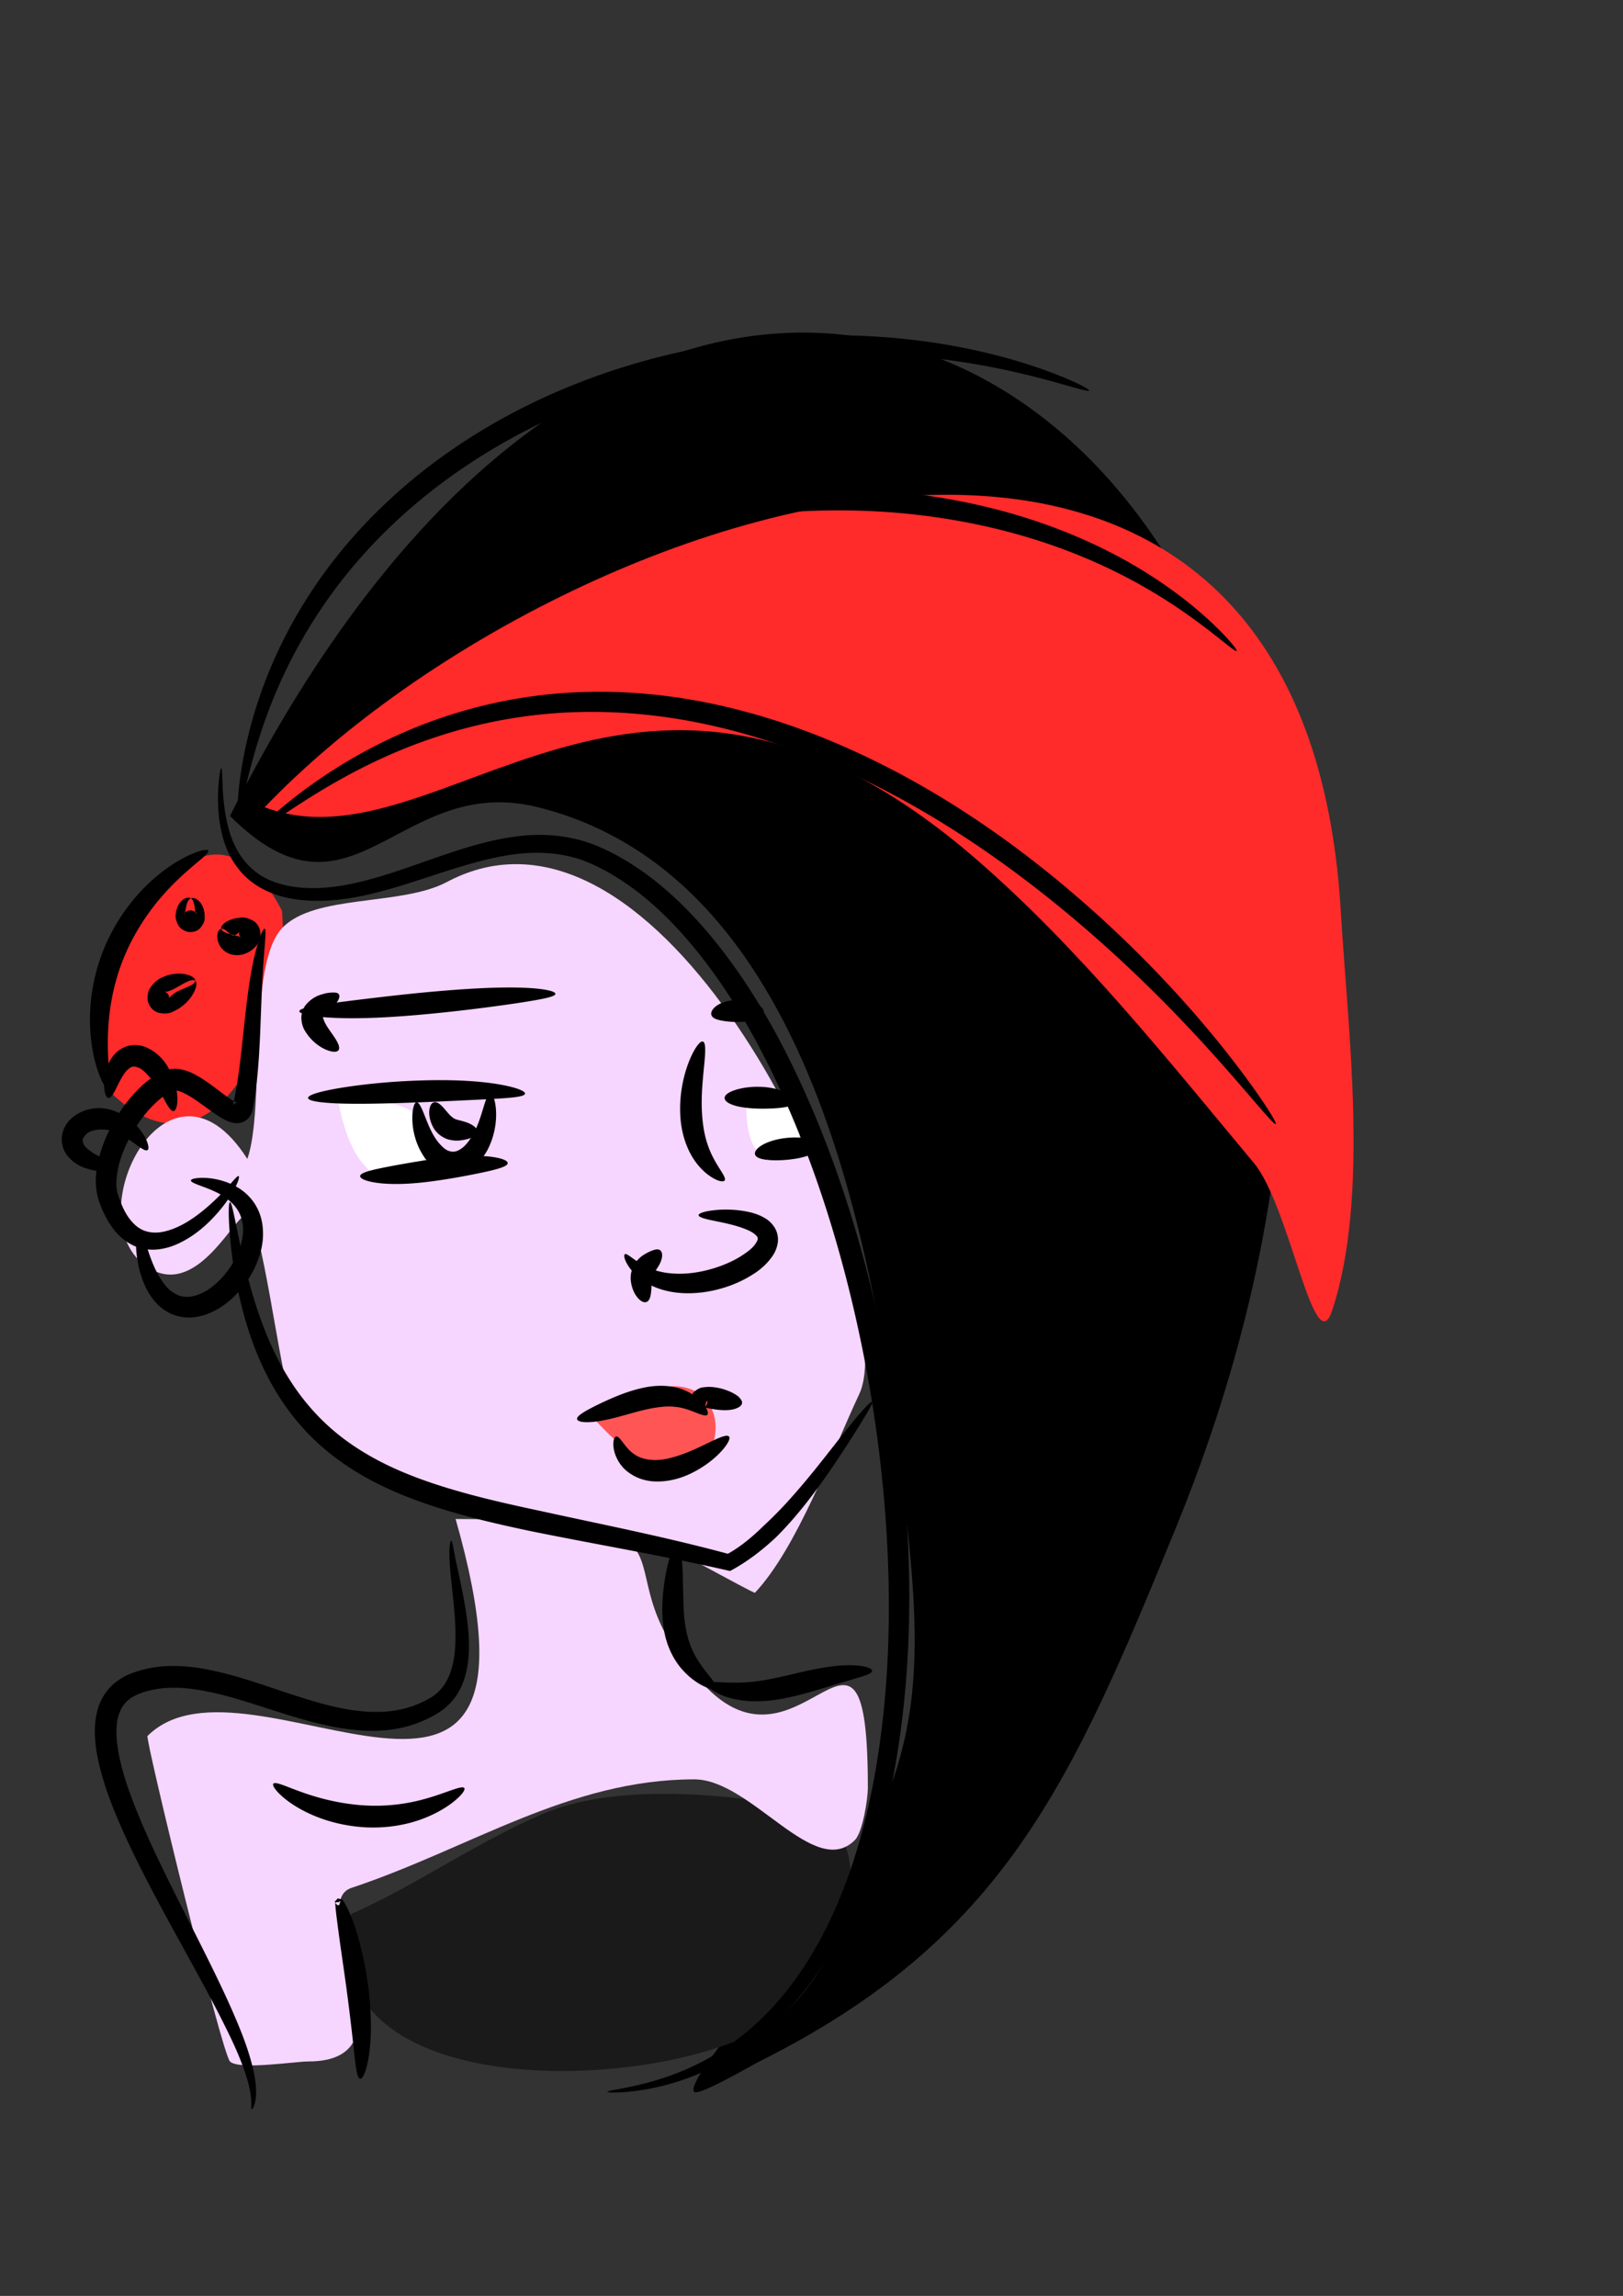 <svg xmlns="http://www.w3.org/2000/svg" viewBox="0 0 744.09 1052.4"><rect x="0" y="0" width="744.09" height="1052.4" fill="#333333" stroke="none"/><g fill-rule="evenodd"><path d="M370.16 152.47c-87.24-1.03-185.53 64.11-264.72 221.53 56.442 56.442 76.991-20.034 141.25-3.969 129.38 32.345 156.42 214.16 169.09 328.22 9.143 82.286 3.312 120.02-47.75 192.97-4.745 6.779-54.776 62.63-49.75 67.656 2.05 2.05 26.444-12.238 29.844-13.938 112.28-56.14 143.15-127.7 191-244.69 123.83-302.69-2.43-545.82-168.96-547.78z"/><path d="M99.683 391.68c-35.646-.668-68.296 90.4-49.446 108.664 51.11 49.511 83.332-37.95 79.031-82.906-9.387-18.189-19.604-25.567-29.584-25.754z" fill="#ff2a2a"/></g><path d="M431.34 226.81c-108.54 1.17-238.28 68.309-310 143.22 81.359 30.51 171.09-110.63 326.25 23.844 47.285 40.98 87.358 91.336 127.31 139.28 16.331 19.598 27.745 91.826 35.812 67.625 17.342-52.025 7.138-129.68 4-183.03-8.333-141.67-87.607-191.97-183.38-190.94z" fill-rule="evenodd" fill="#ff2a2a"/><g fill-rule="evenodd"><path d="M320.06 636.66c-10.335.237-25.16 3.068-45.557 9.875 26.896 63.516 101.367-11.155 45.557-9.875z" fill="#ff8080"/><path d="M304.88 822.25c-20.088-.038-40.028 2.343-56.219 9.281-30.608 13.118-57.313 32.351-87.531 45.781-19.952 88.442 143.32 82.818 192.97 49.72 29.116-19.412 59.554-90.872 7.969-99.47-16.851-2.808-37.1-5.274-57.188-5.312z" fill="#1a1a1a"/><path d="M234.3 396.15c-9.737.351-19.577 2.915-29.407 8.141-21.02 11.177-60.763 5.398-75.594 21.167-15.975 16.986-7.718 82.547-15.906 105.765-37.296-58.469-81.058 30.955-43.78 50.772 21.815 11.599 38.034-25.386 43.78-25.386 6.268 0 15.212 74.683 19.875 84.598 26.442 56.232 108.29 50.94 157.19 61.34 10.27 2.184 55.03 28.212 55.688 27.513 19.348-20.573 35.452-64.793 47.75-90.945 19.372-41.198-65.475-246.356-159.59-242.964z" fill="#f6d5ff"/><path d="M208.88 696.28c51.638 181.22-94.944 53.162-141.25 99.469-1.172 1.172 33.98 145.36 37.812 149.19 4.055 4.055 29.712 0 35.812 0 51.958 0-2.335-72.159 19.875-79.562 54.372-18.124 99.74-49.75 157.16-49.75 26.233 0 55.076 46.393 73.625 27.844 3.678-3.678 5.969-19.167 5.969-23.875 0-100.92-29.354-1.48-73.625-45.75-57.52-57.52 13.346-77.562-115.38-77.562z" fill="#f6d5ff"/></g><g fill-rule="evenodd"><path d="M308.34 635.41c-8.778.09-20.617 4.24-35.812 15.094 54.28 60.573 73.849-15.486 35.812-15.094z" fill="#f55"/><path d="M169.31 504.66c-4.149-.145-8.859.036-14.156.625 15.049 78.503 76.388 1.543 14.156-.625zM360.41 502.97c-4.346.062-10.324 1.34-18.25 4.313.406 53.887 48.674-4.745 18.25-4.313z" fill="#fff"/><path d="M346.15 529.17c-.367-1.33.968-3.021 3.576-4.478s6.464-2.62 10.712-3.073c4.248-.453 8.053-.174 10.831.485 2.778.66 4.569 1.716 4.721 3.087s-1.411 2.81-4.077 3.967c-2.666 1.156-6.403 2.001-10.436 2.413s-7.61.385-10.33.026c-2.72-.36-4.63-1.097-4.997-2.427z"/></g><g fill-rule="evenodd"><path d="M109.41 372.01c-.322-.04-.46-1.613-.342-4.587.117-2.973.49-7.349 1.323-12.957.832-5.608 2.125-12.45 4.168-20.293a207.527 207.527 0 018.73-26.204 213.71 213.71 0 0112.905-26.227 221.55 221.55 0 0118.844-27.488c11.52-14.347 25.693-28.337 42.298-40.97s35.638-23.907 56.314-32.99l.506-.222c21.157-9.258 42.666-15.765 63.482-19.967a326.185 326.185 0 0159.52-6.379c18.873-.287 36.219 1.113 51.41 3.41 15.192 2.298 28.235 5.48 38.785 8.67 10.55 3.188 18.62 6.368 24.014 8.777 5.394 2.41 8.126 4.032 7.954 4.46-.172.43-3.233-.36-8.865-1.951s-13.845-3.97-24.404-6.392-23.476-4.872-38.406-6.523-31.88-2.491-50.258-1.794c-18.105.694-37.627 2.876-57.79 7.172-20.165 4.297-40.963 10.712-61.433 19.677l-.49.215c-19.976 8.8-38.395 19.561-54.534 31.554-16.14 11.992-29.992 25.212-41.372 38.775a227.844 227.844 0 00-18.874 25.992 225.777 225.777 0 00-13.426 24.885c-4.174 9.048-7.345 17.498-9.827 25.017-2.48 7.519-4.274 14.107-5.647 19.517-1.372 5.41-2.327 9.643-3.049 12.506-.722 2.863-1.214 4.357-1.536 4.317z"/><path d="M121.35 368.03c-.275-.15.151-1.603 1.301-4.218s3.03-6.391 5.76-11.108c2.732-4.717 6.321-10.373 10.924-16.677s10.225-13.254 16.988-20.49c6.273-6.712 13.52-13.67 21.775-20.591 8.255-6.922 17.518-13.805 27.735-20.371 16.238-10.434 34.872-20.094 55.473-28.042 20.6-7.949 43.167-14.181 66.865-18.016l.713-.115c23.731-3.802 47.152-4.96 69.224-3.806s42.787 4.612 61.43 9.629c11.632 3.132 22.451 6.882 32.316 10.993 9.866 4.11 18.778 8.58 26.685 13.122a210.94 210.94 0 0122.145 14.619c6.206 4.693 11.246 9.072 15.196 12.8 3.95 3.73 6.813 6.807 8.65 8.98 1.837 2.175 2.653 3.443 2.432 3.665-.221.22-1.47-.614-3.7-2.343-2.23-1.728-5.447-4.347-9.686-7.597s-9.507-7.13-15.856-11.312a244.466 244.466 0 00-22.315-13.066c-7.878-4.068-16.69-8.07-26.386-11.741s-20.281-7.012-31.624-9.79c-18.19-4.456-38.314-7.463-59.735-8.34-21.422-.877-44.135.379-67.196 4.06l-.694.112c-23.026 3.737-44.959 9.661-65.044 17.156s-38.316 16.558-54.314 26.335c-10.06 6.148-19.235 12.578-27.47 19.038a266.846 266.846 0 00-21.93 19.203 258.105 258.105 0 00-17.623 19.075c-4.893 5.86-8.844 11.106-11.993 15.449-3.148 4.342-5.497 7.78-7.152 10.08-1.655 2.299-2.62 3.458-2.895 3.308z"/><path d="M119.36 379.96c-.212-.257.953-1.66 3.438-4.046s6.291-5.751 11.444-9.804a231.109 231.109 0 0119.56-13.786 233.664 233.664 0 0128.014-15.145 224.671 224.671 0 0130.169-11.183 222.554 222.554 0 0135.747-7.303c10.266-1.225 21.004-1.774 32.073-1.545 11.069.23 22.469 1.237 34.02 3.084 21.208 3.392 42.905 9.578 64.238 18.241l.076.031c23.493 9.554 45.077 21.335 64.588 34.028 19.51 12.692 36.95 26.285 52.306 39.616a533.71 533.71 0 0140.388 38.943c11.409 12.225 20.779 23.425 28.192 32.884 7.412 9.46 12.875 17.176 16.426 22.559 3.551 5.383 5.2 8.429 4.828 8.702-.372.273-2.742-2.243-6.952-7.09-4.21-4.847-10.271-12.022-18.188-20.927-7.917-8.906-17.7-19.54-29.4-31.2s-25.328-24.342-40.894-37.276c-15.403-12.79-32.725-25.864-51.93-38.097-19.204-12.233-40.292-23.614-63.127-32.876l-.074-.03c-20.712-8.401-41.645-14.484-62.05-17.927-11.107-1.875-22.064-2.974-32.706-3.348-10.642-.375-20.97-.024-30.857.96-12.27 1.218-23.86 3.414-34.593 6.215s-20.612 6.207-29.55 9.862c-10.648 4.354-19.966 9.044-27.974 13.492s-14.71 8.654-20.131 12.183c-5.422 3.53-9.566 6.385-12.427 8.263s-4.441 2.778-4.654 2.52z"/><path d="M101.46 352.11c.263.02.354 1.85.484 5.336.065 1.744.145 3.9.325 6.442.18 2.541.457 5.467.986 8.727.418 2.566.99 5.348 1.852 8.245.862 2.898 2.016 5.913 3.672 8.874 1.248 2.24 2.809 4.444 4.702 6.478s4.12 3.9 6.674 5.413c2.641 1.59 5.628 2.819 8.883 3.698 3.255.88 6.78 1.409 10.437 1.645 4.933.31 10.103.03 15.468-.753s10.924-2.07 16.612-3.668c5.235-1.482 10.59-3.246 16.11-5.152 5.521-1.906 11.21-3.955 17.13-5.943 5.254-1.774 10.72-3.515 16.422-4.987s11.642-2.677 17.85-3.327c11.391-1.19 23.66-.052 35.185 4.827 9.894 4.24 19.254 10.173 27.882 17.244 9.202 7.534 17.655 16.317 25.411 25.891 8.496 10.49 16.253 21.897 23.33 34.011 7.075 12.114 13.471 24.933 19.307 38.177 10.468 23.72 19.176 49.002 26.18 75.286a606.353 606.353 0 013.898 15.448c8.018 33.594 12.97 66.891 15.217 98.942 1.192 16.974 1.633 33.628 1.287 49.803-.345 16.175-1.478 31.872-3.367 46.96-1.945 15.592-4.714 30.587-8.37 44.688s-8.2 27.308-13.534 39.445c-5.557 12.64-12.044 24.072-19.215 33.991-7.785 10.77-16.404 19.703-25.149 26.698a116.33 116.33 0 01-16.11 10.817 111.54 111.54 0 01-15.149 7.006 110.76 110.76 0 01-15.697 4.57 106.422 106.422 0 01-11.808 1.85c-3.213.315-5.674.4-7.33.383-1.658-.017-2.51-.136-2.525-.315s.813-.413 2.423-.742 4.007-.754 7.12-1.396c3.111-.641 6.94-1.5 11.375-2.771s9.477-2.955 14.938-5.32a114.386 114.386 0 0014.247-7.395 116.36 116.36 0 0015.016-10.919c8.124-6.956 16.088-15.738 23.287-26.243 6.635-9.682 12.608-20.82 17.741-33.142 4.938-11.845 9.108-24.729 12.438-38.505 3.33-13.776 5.822-28.446 7.56-43.744 1.676-14.798 2.622-30.195 2.816-46.074.195-15.879-.363-32.241-1.631-48.942-2.4-31.527-7.386-64.268-15.302-97.322a620.255 620.255 0 00-3.844-15.196c-6.888-25.846-15.37-50.656-25.527-73.905-5.681-12.988-11.844-25.513-18.623-37.308-6.779-11.795-14.174-22.86-22.263-32.999-7.368-9.24-15.29-17.659-23.862-24.819-8.034-6.706-16.609-12.322-25.589-16.289-9.796-4.39-20.694-5.519-31.008-4.658-5.7.476-11.274 1.515-16.728 2.828s-10.788 2.9-16.005 4.528c-5.859 1.838-11.58 3.762-17.204 5.56-5.624 1.798-11.15 3.472-16.604 4.874-5.924 1.535-11.81 2.722-17.55 3.377-5.739.655-11.33.78-16.696.296-3.986-.351-7.87-1.084-11.494-2.223-3.623-1.14-6.986-2.684-9.991-4.62a34.841 34.841 0 01-7.452-6.577 36.521 36.521 0 01-4.975-7.572c-1.658-3.385-2.737-6.717-3.482-9.86-.745-3.143-1.154-6.098-1.391-8.793a79.454 79.454 0 01-.281-9.049c.063-2.605.233-4.792.422-6.548.376-3.511.802-5.3 1.065-5.282z"/><path d="M121.35 425.72c.344.084.436 1.122.357 3.01s-.321 4.63-.599 8.146a478.46 478.46 0 00-.843 12.812c-.26 5.002-.472 10.713-.722 17.044-.224 5.9-.462 12.361-.954 19.303-.492 6.942-1.238 14.366-2.663 22.153-.126.92-.512 2.059-1.257 3.344-.618 1.05-1.63 1.971-3.02 2.672-1.386.559-2.633.747-3.668.616-1.202-.119-2.193-.37-2.96-.682-2.018-.779-3.681-1.758-5.053-2.678-1.781-1.155-3.451-2.362-5.06-3.529-3.422-2.452-6.625-4.892-9.965-6.568-1.406-.686-2.663-1.253-3.776-1.428-.85-.087-1.522-.161-1.733.037-2.895 1.099-5.61 3.212-8.27 5.756a74.814 74.814 0 00-1.726 1.71c-3.743 3.934-6.861 8.416-9.45 13.102-2.664 4.872-4.718 9.85-5.804 14.82-.9 4.49-1.266 8.779-.083 12.244 1.315 4.075 2.878 7.78 5.044 10.736 1.67 2.264 3.599 4.141 5.731 5.196 1.943 1.028 4.225 1.47 6.446 1.457 2.574-.006 5.173-.671 7.643-1.572 3.377-1.236 6.4-2.946 9.118-4.777s5.133-3.785 7.278-5.641c4.638-4.052 7.928-7.677 10.16-10.2 1.116-1.26 1.975-2.246 2.616-2.882.642-.637 1.067-.924 1.277-.807.421.234-.009 2.103-1.592 5.24-1.583 3.139-4.386 7.534-8.77 12.388-2.01 2.245-4.381 4.626-7.226 6.933-2.844 2.308-6.162 4.544-10.09 6.365-2.92 1.357-6.277 2.422-10.036 2.724a21.505 21.505 0 01-10.363-1.765c-3.62-1.674-6.74-4.283-9.141-7.397-3.042-3.921-5.24-8.447-6.83-13.085-1.86-5.669-1.763-11.665-.58-17.124 1.228-6.092 3.517-12.015 6.512-17.568 2.87-5.372 6.462-10.58 10.882-15.262a49.733 49.733 0 012.017-2.072c3.228-3.123 7.05-5.912 11.538-7.766 2.661-.95 5.2-1.031 7.354-.525 2.483.535 4.61 1.43 6.41 2.415 4.306 2.305 7.875 5.057 11.148 7.549 1.598 1.203 3.104 2.348 4.584 3.353 1.25.817 2.256 1.506 3.13 1.826.314.1.441.173.384.147-.103-.054-.391.04-.929.217-.538.315-.85.562-.967.828-.069.228-.086.147.032-.154 1.588-7.276 2.582-14.381 3.39-21.134.809-6.753 1.43-13.154 2.087-19.05.693-6.314 1.414-12.073 2.226-17.114s1.71-9.364 2.602-12.86c.893-3.495 1.775-6.165 2.509-7.937.733-1.772 1.312-2.648 1.656-2.564zM49.734 499.32c-.658.208-1.873-1.31-3.277-4.394s-2.977-7.747-4.03-13.73c-1.051-5.982-1.563-13.29-.843-21.354a86.506 86.506 0 016.322-25.554c.317-.756.644-1.506.98-2.247a88.105 88.105 0 0113.797-21.42c5.15-5.886 10.558-10.42 15.4-13.691 4.842-3.271 9.111-5.299 12.178-6.381 3.066-1.083 4.926-1.247 5.228-.644.302.604-.97 1.917-3.333 3.948-2.363 2.031-5.81 4.806-9.753 8.514s-8.377 8.365-12.66 14.023c-4.283 5.657-8.41 12.317-11.75 19.764-.297.662-.588 1.33-.871 2.004-3.255 7.73-5.272 15.542-6.4 22.787s-1.37 13.918-1.263 19.549c.108 5.63.555 10.226.766 13.469.212 3.243.167 5.148-.491 5.356z"/><path d="M87.531 411.79c.928.568 1.352 1.817 1.587 3.232.117.707.188 1.447.29 2.114.101.666.233 1.256.526 1.69.188.22.209.226.113-.165-.007-.376-.593-.73-1.841-1.27a8.06 8.06 0 00-.407-.038c-1.316-.089-2.25.213-2.945.938-.573.89-.753 1.113-.488.981.336-.462.497-1.113.64-1.858.142-.745.267-1.576.455-2.355.188-.78.436-1.504.775-2.072.338-.57.765-.985 1.295-1.197.53-.212 1.126-.21 1.77.003.642.213 1.335.636 2.01 1.321.675.685 1.332 1.638 1.818 2.926.487 1.288.801 2.92.713 4.888.042 1.14-.557 2.723-2.122 4.56-1.28 1.281-3.05 1.906-5.182 1.713a9.238 9.238 0 01-.65-.083c-2.27-.782-3.652-1.924-4.201-3.155-.928-1.702-1.238-3.218-1.158-4.434.122-1.848.593-3.348 1.198-4.51.605-1.16 1.344-1.988 2.07-2.55.727-.563 1.442-.864 2.078-.964.635-.1 1.192 0 1.656.285zM89.52 449.59c-.052 1.08-1.566 1.982-3.755 2.932-1.095.476-2.35.966-3.594 1.554-1.244.59-2.472 1.275-3.476 2.223-.616.594-1.114 1.062-1.182 1.408.086.26-.014.045.036-.887a6.916 6.916 0 00-.158-.405c-.39-.913-.885-1.405-1.661-1.657-.667.071-.445-.115.296-.098 1.522-.267 2.963-.94 4.354-1.687 1.39-.746 2.724-1.561 3.937-2.215 1.213-.654 2.301-1.15 3.19-1.37.888-.22 1.576-.173 2.013.202.437.375.595 1.046.485 1.972-.11.927-.485 2.112-1.202 3.48-.717 1.367-1.778 2.92-3.333 4.467s-3.61 3.09-6.306 4.274c-1.4.753-3.626 1.105-6.57.42-2.054-.676-3.653-2.174-4.515-4.372a9.377 9.377 0 01-.316-.954c-.34-2.787.222-4.904 1.24-6.217 1.374-2.084 3.02-3.446 4.6-4.267 2.394-1.24 4.687-1.821 6.696-2.023 2.009-.201 3.738-.027 5.12.302s2.42.811 3.107 1.323c.686.512 1.02 1.055.994 1.595zM101.46 425.72c.73-.136 1.522.299 2.365.972.843.674 1.716 1.61 2.704 1.983.551.163 1.07.234 1.208-.022.168-.079.458-.293.833-.482.364-.226.71-.495.959-.779a.714.714 0 01.081-.16c.089-.12.125.037-.023.432.017 1.097.333 1.694 1 2.2.26-.055.197-.102-.064-.205-.26-.102-.719-.26-1.26-.495-1.868-.578-3.773-.909-5.215-1.412-1.443-.503-2.413-1.155-2.588-2.032-.175-.877.438-1.878 1.8-2.835 1.363-.956 3.496-1.89 6.485-2.19.778-.161 1.74-.193 2.882.035 1.142.228 2.465.716 3.923 1.61 1.974 1.543 3.084 3.898 2.85 6.739-.359 1.857-1.045 3.378-1.922 4.462a6.28 6.28 0 01-.767.8 11.715 11.715 0 01-4.702 2.923c-1.92.68-4.058.717-6.063.196-2.643-.822-4.328-2.45-5.239-4.108-.615-1.194-.91-2.273-1.025-3.203-.115-.931-.048-1.715.107-2.35.31-1.267.941-1.943 1.671-2.08zM105.44 551.05c.305-.03.714 1.078 1.241 3.219.527 2.141 1.172 5.316 2.007 9.405.834 4.09 1.857 9.095 3.215 14.868s3.051 12.315 5.327 19.432c1.684 5.26 3.688 10.835 6.17 16.563 2.481 5.728 5.44 11.608 9.085 17.414 5.233 8.35 11.94 16.563 20.28 23.68 7.355 6.295 16.032 11.75 25.583 16.304 9.63 4.59 20.158 8.266 31.205 11.454 6.71 1.931 13.6 3.677 20.632 5.317a852.612 852.612 0 0016.134 3.574c15.818 3.475 31.211 6.658 45.874 9.9s28.593 6.548 41.517 10.04c6.336-3.533 11.816-8.306 16.776-13.191 6.726-6.176 12.427-12.584 17.482-18.55 4.938-5.83 9.208-11.281 12.965-16.067 3.758-4.786 6.997-8.91 9.71-12.22 5.427-6.623 8.724-10.001 9.22-9.63.495.371-1.837 4.44-6.36 11.682a595.582 595.582 0 01-8.442 13.145c-3.376 5.104-7.314 10.896-12.02 17.142-4.802 6.374-10.38 13.268-17.213 20.077-5.903 5.515-12.781 11.047-21.11 15.508-13.17-3.031-27.472-5.933-42.646-8.856-15.174-2.924-31.221-5.873-47.807-9.225a702.761 702.761 0 01-16.352-3.589c-7.16-1.671-14.221-3.48-21.134-5.505-11.39-3.33-22.415-7.315-32.63-12.335-10.161-4.992-19.446-11.093-27.355-18.15-8.958-8.016-15.976-17.125-21.29-26.303-3.68-6.367-6.573-12.718-8.915-18.843-2.34-6.126-4.13-12.025-5.548-17.554a200.969 200.969 0 01-4.091-20.261 200.265 200.265 0 01-1.72-15.345c-.302-4.208-.387-7.47-.335-9.684.051-2.215.24-3.384.545-3.414zM286.47 574.92c.281-.181.754-.04 1.41.344.654.384 1.495 1.01 2.555 1.768s2.34 1.65 3.873 2.534a30.123 30.123 0 005.352 2.455 32.022 32.022 0 006.189 1.465c2.268.313 4.735.43 7.33.346 4.4-.16 9.16-.98 14.03-2.465 2.926-.905 5.857-2.026 8.678-3.428a46.222 46.222 0 003.375-1.853c3.03-1.927 5.631-3.766 7.08-5.95.52-.814.924-1.456.982-1.928.086-.306.09-.69 0-.921-.073-.466-.702-1.035-1.474-1.707-1.278-1.017-2.968-1.743-4.725-2.427-2.878-1.094-5.67-1.813-8.202-2.39-2.532-.576-4.803-1.008-6.684-1.412-1.882-.405-3.375-.778-4.392-1.161-1.017-.383-1.559-.772-1.559-1.174 0-.402.541-.795 1.574-1.165s2.558-.718 4.537-.985a48.623 48.623 0 017.253-.41c2.842.045 6.095.32 9.68 1.104 2.235.477 4.723 1.266 7.278 2.763 1.704.953 3.431 2.487 4.791 4.794a10.79 10.79 0 011.193 6.447c-.345 2.282-1.161 4.278-2.23 5.869-2.603 3.952-6.202 6.964-9.89 9.155a51.534 51.534 0 01-4.131 2.3 56.26 56.26 0 01-10.41 3.933c-5.768 1.581-11.54 2.192-16.854 1.922-3.157-.15-6.175-.647-8.927-1.422-2.753-.774-5.24-1.825-7.398-3.038a26.622 26.622 0 01-5.83-4.457c-1.5-1.525-2.578-3.009-3.322-4.29-.744-1.282-1.157-2.361-1.324-3.15-.167-.787-.09-1.285.191-1.466z"/><path d="M324.26 648.53c-.658.658-2.373.086-4.888-.896-1.258-.49-2.723-1.077-4.365-1.598-1.642-.522-3.46-.978-5.41-1.158-1.776-.217-3.716-.228-5.812-.042-2.096.185-4.35.565-6.711 1.052-.33.07-.661.145-.994.22-4.847 1.11-9.566 2.601-13.906 3.697-2.443.624-4.75 1.136-6.838 1.49-2.088.355-3.956.553-5.522.596-3.132.085-5.027-.438-5.234-1.372-.208-.934 1.251-2.146 3.83-3.655 1.29-.755 2.863-1.59 4.684-2.5a140.68 140.68 0 016.197-2.91c2.03-.902 4.255-1.836 6.678-2.718 2.424-.882 5.048-1.712 7.864-2.366.387-.09.775-.176 1.163-.258 2.825-.615 5.717-.927 8.513-.882 2.796.045 5.495.446 7.953 1.159a24.497 24.497 0 016.827 3.334c1.82 1.278 3.194 2.628 4.181 3.85.987 1.222 1.59 2.315 1.873 3.167.282.851.246 1.461-.083 1.79z"/><path d="M322.27 646.54c-.577.402-1.342.512-2.261.213-.92-.299-2.025-1.004-3-2.797-.736-1.176-.814-3.104.933-5.748 1.737-1.516 3.495-2.337 4.57-2.275a15.809 15.809 0 014.132-.134c.577.051 1.153.124 1.725.217 2.466.4 4.513 1.097 6.174 1.821a17.99 17.99 0 013.115 1.687c.769.464 1.228.986 1.633 1.478.405.493.755.983.883 1.56.128.576-.03 1.203-.578 1.782-.55.58-1.5 1.088-2.475 1.4-1.18.391-2.633.6-4.121.647-2.005.063-4.172-.172-6.236-.509a84.56 84.56 0 01-1.382-.238c-.985-.157-1.67-.352-2.169-.448-.434.177-.197-.34.563-.917.707-1.645.657-2.016.208-2.002-.208.265-.307.638-.388 1.047-.08.408-.143.851-.237 1.269-.187.835-.512 1.545-1.089 1.947zM282.49 658.47c.81-.151 1.761.978 3.073 2.695.656.858 1.41 1.86 2.312 2.86.902 1 1.952 1.997 3.216 2.767 1.112.758 2.447 1.364 3.972 1.781s3.241.648 5.022.68c1.695.033 3.477-.15 5.334-.515 2.812-.553 5.597-1.468 8.237-2.432 5.561-2.086 10.272-4.599 13.84-6.249 3.567-1.65 5.99-2.434 6.717-1.587.363.424.27 1.217-.255 2.306-.525 1.09-1.48 2.476-2.868 4.044s-3.206 3.319-5.468 5.083-4.969 3.544-8.11 5.121c-2.96 1.514-6.414 2.824-10.239 3.525-2.527.464-5.09.634-7.602.488-2.829-.163-5.538-.872-7.915-1.975s-4.42-2.597-6.03-4.279c-1.675-1.861-2.754-3.773-3.442-5.516-.688-1.743-.986-3.318-1.068-4.613-.081-1.295.053-2.313.29-3.016.238-.703.58-1.092.984-1.168zM87.531 541.1c.034-.356.58-.659 1.61-.88 1.03-.221 2.546-.363 4.508-.306 1.962.058 4.375.313 7.126 1.02 2.751.706 5.845 1.862 9.032 3.885a23.785 23.785 0 016.626 6.424 23.576 23.576 0 013.484 8.002c.606 2.755.799 5.636.586 8.535s-.831 5.816-1.804 8.617c-1.83 5.423-4.838 10.674-8.852 15.243-.32.371-.649.74-.986 1.103-3.558 3.847-7.863 7.044-12.664 9.115a25.556 25.556 0 01-8.01 2.006 20.4 20.4 0 01-8.26-1.057 20.606 20.606 0 01-7.45-4.675c-2.62-2.578-4.417-5.422-5.698-8.147-1.854-3.964-2.899-7.704-3.532-11.018a49.733 49.733 0 01-.892-8.565c-.038-2.362.111-4.198.347-5.453s.561-1.927.957-1.967.842.558 1.347 1.71c.505 1.15 1.067 2.859 1.75 5.008.681 2.15 1.479 4.743 2.555 7.582s2.428 5.927 4.37 8.958c1.298 2.025 2.795 3.986 4.634 5.448 1.347 1.076 2.872 1.954 4.46 2.371 1.385.395 2.95.486 4.529.297 1.6-.183 3.277-.717 4.964-1.477 3.307-1.477 6.422-3.946 9.268-6.967.27-.286.535-.575.797-.868 3.201-3.648 5.672-7.724 7.24-11.884 1.56-4.283 2.277-8.53 1.674-12.204-.29-1.949-.9-3.783-1.76-5.37-1.015-1.914-2.456-3.567-4.008-4.939-2.11-1.91-4.44-3.248-6.63-4.3s-4.244-1.819-5.953-2.456c-1.709-.637-3.077-1.144-3.999-1.594-.921-.45-1.4-.842-1.366-1.198zM67.638 527.18c-.446.303-1.211.09-2.258-.503s-2.381-1.571-3.99-2.728-3.493-2.499-5.627-3.664-4.515-2.154-7.134-2.427c-1.402-.143-2.897-.146-4.32.05-1.424.195-2.775.589-3.843 1.267-.418.265-.785.57-1.094.916-.714.742-1.288 1.505-1.365 2.114-.239.531-.017 1.452.356 2.253.344.772.984 1.473 1.753 2.137.769.665 1.666 1.294 2.568 1.899 1.463.928 2.93 1.666 4.278 2.31 1.348.644 2.578 1.193 3.599 1.698 2.042 1.01 3.238 1.86 3.152 2.635-.087.776-1.432 1.412-3.873 1.672-1.22.13-2.716.158-4.455-.01s-3.722-.534-5.89-1.245a17.923 17.923 0 01-4.34-1.993 17.612 17.612 0 01-4.342-3.896c-1.77-2.305-2.796-5.413-2.424-8.915.482-3.092 1.935-5.848 4.062-7.844a19.08 19.08 0 0110.64-4.835 19.396 19.396 0 017.515.602 26.45 26.45 0 019.692 5.14c2.467 2.058 4.215 4.251 5.425 6.184s1.885 3.609 2.173 4.844c.287 1.236.188 2.036-.258 2.34zM79.574 509.27c-.51.075-1.062-.298-1.663-1.021-.6-.723-1.25-1.796-1.99-3.114-1.477-2.636-3.292-6.273-6.013-9.83-.99-1.194-2.003-2.406-3.041-3.452s-2.1-1.924-3.228-2.403a5.124 5.124 0 00-.718-.246c-.774-.241-1.494-.383-1.965-.267-.593-.003-1.373.513-2.169 1.138-1.315 1.089-2.336 2.802-3.302 4.47-1.374 2.443-2.359 4.725-3.266 6.323-.907 1.598-1.723 2.519-2.485 2.434-.762-.085-1.398-1.159-1.753-3.096s-.44-4.751.304-8.235c.483-2.387 1.478-5.207 3.659-8.023 1.446-1.879 3.627-3.557 6.572-4.472 2.607-.677 5.288-.567 7.679.29.56.215 1.107.452 1.637.71 2.51 1.221 4.548 2.836 6.165 4.572s2.815 3.591 3.69 5.364a31.853 31.853 0 012.85 7.372c.561 2.276.784 4.313.795 6.001s-.188 3.03-.503 3.96c-.315.93-.746 1.45-1.255 1.525zM137.26 463.52c0-.69 1.645-1.339 4.597-1.98 2.952-.64 7.209-1.282 12.461-1.987 5.253-.704 11.502-1.476 18.46-2.292s14.627-1.678 22.714-2.44c.932-.087 1.86-.172 2.783-.255 11.242-1.013 21.734-1.692 30.549-1.87 7.743-.157 14.234.069 18.75.625 4.518.556 7.057 1.387 7.057 2.242 0 .854-2.516 1.632-6.901 2.48-4.385.85-10.641 1.823-18.262 2.87-8.647 1.192-19 2.493-30.256 3.598-.92.09-1.847.18-2.778.268-8.084.766-15.834 1.352-22.913 1.669-7.08.316-13.483.361-18.864.165-5.382-.196-9.739-.629-12.742-1.183-3.004-.554-4.654-1.22-4.654-1.91zM141.24 503.3c-.095-1.377 5.378-3.015 14.321-4.528 8.943-1.512 21.373-2.913 35.205-3.437.458-.018.915-.034 1.37-.049 6.747-.228 13.207-.228 19.08.024 5.873.251 11.156.754 15.563 1.417 4.406.662 7.935 1.48 10.334 2.293 2.399.814 3.67 1.616 3.595 2.29-.075.675-1.484 1.16-3.948 1.524-2.464.364-5.983.616-10.315.86-4.332.245-9.478.486-15.214.757-5.735.271-12.06.572-18.737.825l-1.35.051c-13.64.515-26.06.794-35.106.5-9.047-.295-14.704-1.15-14.798-2.527z"/><path d="M190.98 505.29c.522-.05 1.08.5 1.683 1.54.603 1.041 1.249 2.578 1.994 4.453.746 1.876 1.588 4.091 2.678 6.383 1.09 2.293 2.425 4.659 4.299 6.737 1.231 1.353 2.524 2.565 3.877 3.061.958.395 2.072.568 3.008.375.077-.009.154-.02.231-.035 1.02-.19 2.128-.843 3.202-1.636 1.565-1.19 2.868-2.914 4.038-4.733 1.568-2.44 2.68-4.983 3.568-7.379.887-2.396 1.55-4.643 2.132-6.545.584-1.9 1.087-3.457 1.587-4.531.501-1.074 1-1.669 1.522-1.669s1.032.595 1.484 1.735c.452 1.14.847 2.828 1.044 5 .198 2.171.198 4.83-.24 7.851a35.612 35.612 0 01-2.946 9.918c-1.25 2.685-3.104 5.471-5.829 7.898a16.668 16.668 0 01-7.423 3.839c-.227.052-.457.1-.69.144a14.755 14.755 0 01-8.903-1.337 18.743 18.743 0 01-7.094-6.408 31.615 31.615 0 01-4.213-9.747 32.138 32.138 0 01-.953-7.914c.014-2.206.268-3.934.619-5.12.35-1.185.803-1.83 1.325-1.88zM364.05 505.29c-.193.663-.802 1.164-1.7 1.544-.897.38-2.082.641-3.48.838s-3.015.33-4.809.418c-1.793.088-3.768.13-5.883.093-4.23-.076-8.25-.514-11.193-1.38-2.943-.865-4.764-2.122-4.764-3.502s1.762-2.635 4.642-3.6c2.88-.966 6.933-1.66 11.549-1.53 2.308.066 4.529.343 6.528.796 1.999.453 3.774 1.082 5.204 1.8 1.43.72 2.516 1.526 3.183 2.312.667.786.916 1.549.724 2.211z"/><path d="M165.12 539.11c.016-.689.978-1.315 2.665-1.91 1.687-.596 4.1-1.17 7.065-1.786 2.966-.615 6.487-1.276 10.423-1.97 3.937-.695 8.291-1.423 12.917-2.066l.068-.009c4.64-.655 9.133-1.14 13.26-1.379 4.129-.238 7.888-.228 11.05.002 3.16.23 5.72.677 7.478 1.236 1.757.56 2.712 1.225 2.712 1.915s-.949 1.34-2.63 1.973c-1.68.633-4.091 1.258-7.06 1.922-2.97.665-6.5 1.375-10.45 2.106-3.95.731-8.324 1.483-12.973 2.13l-.067.008c-4.648.657-9.152 1.12-13.288 1.32-4.135.202-7.898.14-11.056-.142-3.157-.282-5.707-.78-7.45-1.376-1.743-.597-2.68-1.284-2.664-1.973zM155.17 481.42c-.385.5-1.093.722-2.065.683-.973-.04-2.215-.337-3.653-.952-1.439-.615-3.079-1.553-4.759-2.943a22.27 22.27 0 01-4.865-5.664c-.608-.97-1.11-2.178-1.4-3.605a13.784 13.784 0 01-.268-2.673c.117-2.197.86-4.105 1.988-5.59 1.363-1.63 2.766-2.718 4.056-3.469 1.29-.75 2.47-1.166 3.489-1.424 1.085-.38 2.01-.56 2.805-.67.795-.11 1.463-.15 2.049-.161.585-.01 1.09.01 1.531.096.44.085.818.236 1.092.51.274.275.426.66.415 1.155-.012.494-.19 1.095-.542 1.75-.352.656-.878 1.363-1.51 2.054-.631.692-1.368 1.363-2.053 1.981-.734.73-1.506 1.406-2.136 2.008-.63.602-1.114 1.127-1.222 1.641-.034.208-.063.372.002.353-.028.045-.01.137.037.28.08.244.246.627.414 1.117.626 1.511 1.533 2.909 2.467 4.261.933 1.352 1.887 2.654 2.652 3.86.766 1.206 1.343 2.31 1.615 3.235.273.924.246 1.667-.14 2.167zM296.41 596.8c-1.095.41-2.513-.191-3.927-1.777-.707-.793-1.407-1.841-1.996-3.167-.589-1.326-1.066-2.934-1.28-4.804a12.14 12.14 0 01.463-4.765c.37-1.233.933-2.421 1.654-3.509a15.2 15.2 0 012.46-2.612 13.198 13.198 0 012.11-1.439c1.403-.813 2.624-1.351 3.693-1.696 1.069-.344 2.022-.488 2.79-.103.77.384 1.236 1.314 1.18 2.694s-.668 3.188-1.77 4.915c-.431.728-.893 1.404-1.291 1.996-.399.593-.731 1.1-.889 1.539-.145.268-.259.598-.358.99-.134.525-.239 1.13-.346 1.76-.145 1.054-.19 2.142-.245 3.213-.055 1.07-.12 2.12-.261 3.06-.284 1.88-.892 3.295-1.987 3.705zM310.34 708.21c1.007.09 1.747 2.36 2.19 6.17.442 3.808.556 9.142.674 15.282.1 4.48.163 9.333.801 14.163.098.737.207 1.463.331 2.177a45.651 45.651 0 001.765 7.014 36.65 36.65 0 002.62 5.94c1.137 2.107 2.423 3.97 3.653 5.621s2.405 3.092 3.372 4.332c1.934 2.479 3.012 4.178 2.498 4.949-.257.385-.89.507-1.853.358-.963-.15-2.258-.572-3.801-1.32-1.544-.746-3.337-1.82-5.238-3.304s-3.912-3.382-5.818-5.79c-1.627-2.098-3.105-4.536-4.31-7.244s-2.137-5.683-2.71-8.803c-.16-.871-.297-1.75-.412-2.633-.752-5.79-.51-11.194.005-15.873.688-6.416 1.839-11.693 2.965-15.37s2.26-5.759 3.268-5.67zM206.89 706.22c.358.002.65 1.638 1.222 4.678.286 1.52.652 3.391 1.123 5.607.47 2.216 1.052 4.776 1.658 7.693.618 2.943 1.297 6.233 1.952 9.875.654 3.641 1.285 7.635 1.709 12 .324 3.21.538 6.664.427 10.319-.11 3.654-.545 7.51-1.609 11.487-.878 3.244-2.27 6.544-4.39 9.625a27.54 27.54 0 01-8.058 7.63 53.773 53.773 0 01-17.692 7.03c-5.925 1.193-12.147 1.47-18.397.995-6.102-.47-12.23-1.549-18.36-3.018-6.13-1.469-12.262-3.328-18.38-5.271-5.695-1.787-11.41-3.688-17.186-5.43-5.775-1.74-11.609-3.32-17.557-4.415-5.228-.961-10.496-1.566-15.685-1.363-3.848.15-7.682.725-11.314 1.844a35.55 35.55 0 00-2.828 1.003c-2.348.968-4.463 2.27-5.947 3.94-1.447 1.537-2.5 3.57-3.182 5.748-.796 2.523-1.025 5.357-1.003 8.289.045 3.526.57 7.111 1.305 10.707 1.884 9.196 5.17 18.01 8.66 26.552 4.402 10.736 9.263 20.865 14.004 30.486 5.535 11.232 10.937 21.734 15.82 31.495 5.442 10.877 10.262 20.855 14.108 29.782 2.108 4.882 3.966 9.478 5.454 13.734 1.489 4.256 2.611 8.17 3.396 11.665.444 1.97.776 3.826.984 5.536.21 1.709.296 3.271.288 4.663-.005 2.613-.418 4.655-.883 5.94s-.932 1.848-1.149 1.776c-.217-.073-.183-.766-.171-2.024.006-.63 0-1.403-.063-2.32a37.136 37.136 0 00-.367-3.179 45.864 45.864 0 00-.9-4.248 75.419 75.419 0 00-1.537-5.084c-1.1-3.254-2.512-6.893-4.273-10.882-1.762-3.989-3.877-8.327-6.242-13.027-4.309-8.544-9.541-18.153-15.39-28.792-5.245-9.535-10.988-19.877-16.866-31.071-5.029-9.575-10.19-19.79-14.917-30.797-3.751-8.704-7.331-18.032-9.546-28.174-.873-3.988-1.501-8.182-1.609-12.549-.105-3.641.243-7.49 1.368-11.35a24.816 24.816 0 015.343-9.615c2.74-2.948 6.075-5.105 9.6-6.487a48.267 48.267 0 013.6-1.266c4.581-1.412 9.28-2.128 13.908-2.274 6.18-.194 12.174.493 17.88 1.605 6.454 1.256 12.62 2.97 18.57 4.822 5.948 1.85 11.678 3.838 17.254 5.69 6.053 1.988 11.942 3.89 17.695 5.405 5.753 1.516 11.37 2.643 16.872 3.169 5.59.542 11.022.475 16.095-.408a46.65 46.65 0 0015.256-5.474c2.406-1.373 4.488-3.202 6.072-5.295 1.663-2.164 2.85-4.697 3.71-7.298 1.083-3.243 1.616-6.573 1.88-9.854.264-3.281.258-6.513.173-9.6-.13-4.172-.465-8.08-.82-11.696-.354-3.616-.73-6.938-1.038-9.934-.306-2.933-.579-5.582-.733-7.892-.155-2.309-.197-4.278-.15-5.87.093-3.181.498-4.838.855-4.836z"/><path d="M324.26 771.86c.172-.437.8-.671 1.802-.768 1-.096 2.374-.057 4.063.015 3.378.144 8.039.403 13.445-.077 2.543-.217 5.273-.596 8.17-1.121 2.895-.526 5.96-1.197 9.16-1.928l.067-.016c5.053-1.191 10.012-2.38 14.638-3.22 4.626-.841 8.908-1.332 12.532-1.422 3.624-.09 6.583.207 8.606.705 2.024.498 3.111 1.174 3.111 1.864s-1.072 1.327-2.928 2.009c-1.855.68-4.492 1.428-7.728 2.383-3.237.955-7.079 2.13-11.436 3.446-4.357 1.316-9.238 2.769-14.538 3.977l-.07.016c-3.384.792-6.769 1.403-10.054 1.757-3.285.355-6.47.452-9.444.291a42.72 42.72 0 01-8.61-1.359c-2.506-.671-4.614-1.507-6.275-2.35-1.661-.842-2.877-1.69-3.633-2.42-.755-.732-1.052-1.345-.88-1.782zM212.86 819.61c.29.414-.003 1.224-.86 2.34-.858 1.117-2.283 2.54-4.277 4.101s-4.562 3.26-7.68 4.873a59.375 59.375 0 01-10.937 4.321c-6.054 1.72-13.073 2.678-20.43 2.41a69.064 69.064 0 01-5.377-.406c-6.167-.697-11.904-2.152-16.868-4.003-4.965-1.85-9.158-4.09-12.431-6.275-3.275-2.185-5.637-4.308-7.08-5.972s-1.977-2.863-1.59-3.378c.386-.516 1.653-.31 3.642.36 1.99.67 4.71 1.795 8.092 3.035 3.382 1.24 7.43 2.59 12.03 3.74 4.6 1.148 9.75 2.094 15.23 2.603 1.546.14 3.12.242 4.715.3a83.98 83.98 0 0017.976-1.275c7.422-1.339 13.596-3.543 18.041-5.12 2.223-.787 4.02-1.42 5.343-1.74 1.322-.321 2.172-.328 2.461.086zM155.17 873.32c-.251.043-.526-.07-.82-.348-.295-.278-.62-.712-.879-1.457.283-.106.686-.487 1.342-1.273.093.002.194 0 .301.02.127.021.249.063.366.1.52.164.99.294 1.414.32.194.245.372.495.531.726.447.644.887 1.398 1.317 2.205 1.103 2.06 2.273 4.74 3.4 7.913s2.204 6.839 3.209 10.826a157.99 157.99 0 013.343 17.339c.559 4.121.936 8.133 1.147 11.943.255 4.535.272 8.808.077 12.638-.196 3.83-.603 7.219-1.13 10.009-.528 2.79-1.172 4.981-1.817 6.452s-1.287 2.223-1.854 2.16-1.015-.932-1.39-2.453c-.375-1.52-.681-3.693-1-6.39-.32-2.695-.655-5.915-1.058-9.548-.404-3.632-.877-7.678-1.405-12.023a914.51 914.51 0 00-1.48-11.444c-.815-6.01-1.651-11.725-2.395-16.906-.579-4-1.065-7.646-1.487-10.845-.421-3.199-.776-5.952-.995-8.182-.088-.874-.14-1.623-.19-2.278-.02-.241-.023-.437-.026-.601a1.916 1.916 0 011.007-.358.614.614 0 01.222.016c.06.02.127.063.202.108.554-.556.988-.682 1.278-.557-.225.466-.378.95-.57 1.294-.19.343-.409.55-.66.594zM326.25 465.51c-.288-.627-.252-1.375.153-2.174.404-.8 1.179-1.646 2.282-2.403 1.103-.756 2.533-1.418 4.154-1.862a18.528 18.528 0 015.241-.625h.01c1.79.009 3.41.216 4.83.521s2.64.707 3.668 1.16c1.028.452 1.866.957 2.478 1.52.612.563.999 1.186 1.056 1.874.057.687-.23 1.373-.836 2.005-.606.632-1.533 1.205-2.687 1.66-1.155.457-2.533.792-4.003.996s-3.026.276-4.57.264h-.008a36.319 36.319 0 01-4.175-.193 33.07 33.07 0 01-3.39-.51c-1.002-.209-1.886-.458-2.614-.806-.727-.348-1.3-.8-1.59-1.427zM332.22 541.1c-.266.376-.882.495-1.805.323-.923-.172-2.154-.637-3.585-1.466s-3.062-2.024-4.72-3.648a30.45 30.45 0 01-4.833-6.178c-1.406-2.39-2.621-5.126-3.532-8.105-.911-2.98-1.517-6.203-1.768-9.514-.02-.255-.037-.51-.053-.767-.316-5.148.093-10.006.883-14.309.79-4.302 1.953-8.053 3.171-11.093 1.22-3.04 2.492-5.373 3.597-6.892 1.105-1.52 2.044-2.228 2.698-2.01.655.218.966 1.342 1.023 3.174.058 1.831-.14 4.373-.432 7.434s-.678 6.64-.926 10.542-.352 8.123-.042 12.499c.015.218.032.435.049.651.218 2.76.582 5.396 1.098 7.837a43.427 43.427 0 001.972 6.712c1.59 4.199 3.723 7.528 5.26 9.976.77 1.224 1.393 2.235 1.754 3.043.36.808.457 1.416.191 1.792zM198.93 505.29c1.08-.3 2.349.424 3.634 1.686.642.63 1.287 1.388 1.937 2.162.65.774 1.303 1.563 2.014 2.254.55.485 1.067.938 1.523 1.22.168.105.326.183.475.23.394.23.964.389 1.646.563.682.175 1.474.366 2.288.614 2.05.557 3.851 1.394 4.99 2.34 1.137.945 1.61 1.966 1.387 2.856-.223.89-1.056 1.553-2.238 2.1-1.182.548-2.73 1.01-4.696 1.307-.79.145-1.721.244-2.826.212a15.561 15.561 0 01-3.822-.609 13.133 13.133 0 01-2.301-1.073c-1.952-1.154-3.38-2.712-4.284-4.331-.867-1.593-1.374-3.11-1.64-4.462-.265-1.352-.292-2.543-.174-3.54.118-.996.38-1.801.736-2.397.357-.595.81-.982 1.351-1.132z"/></g></svg>